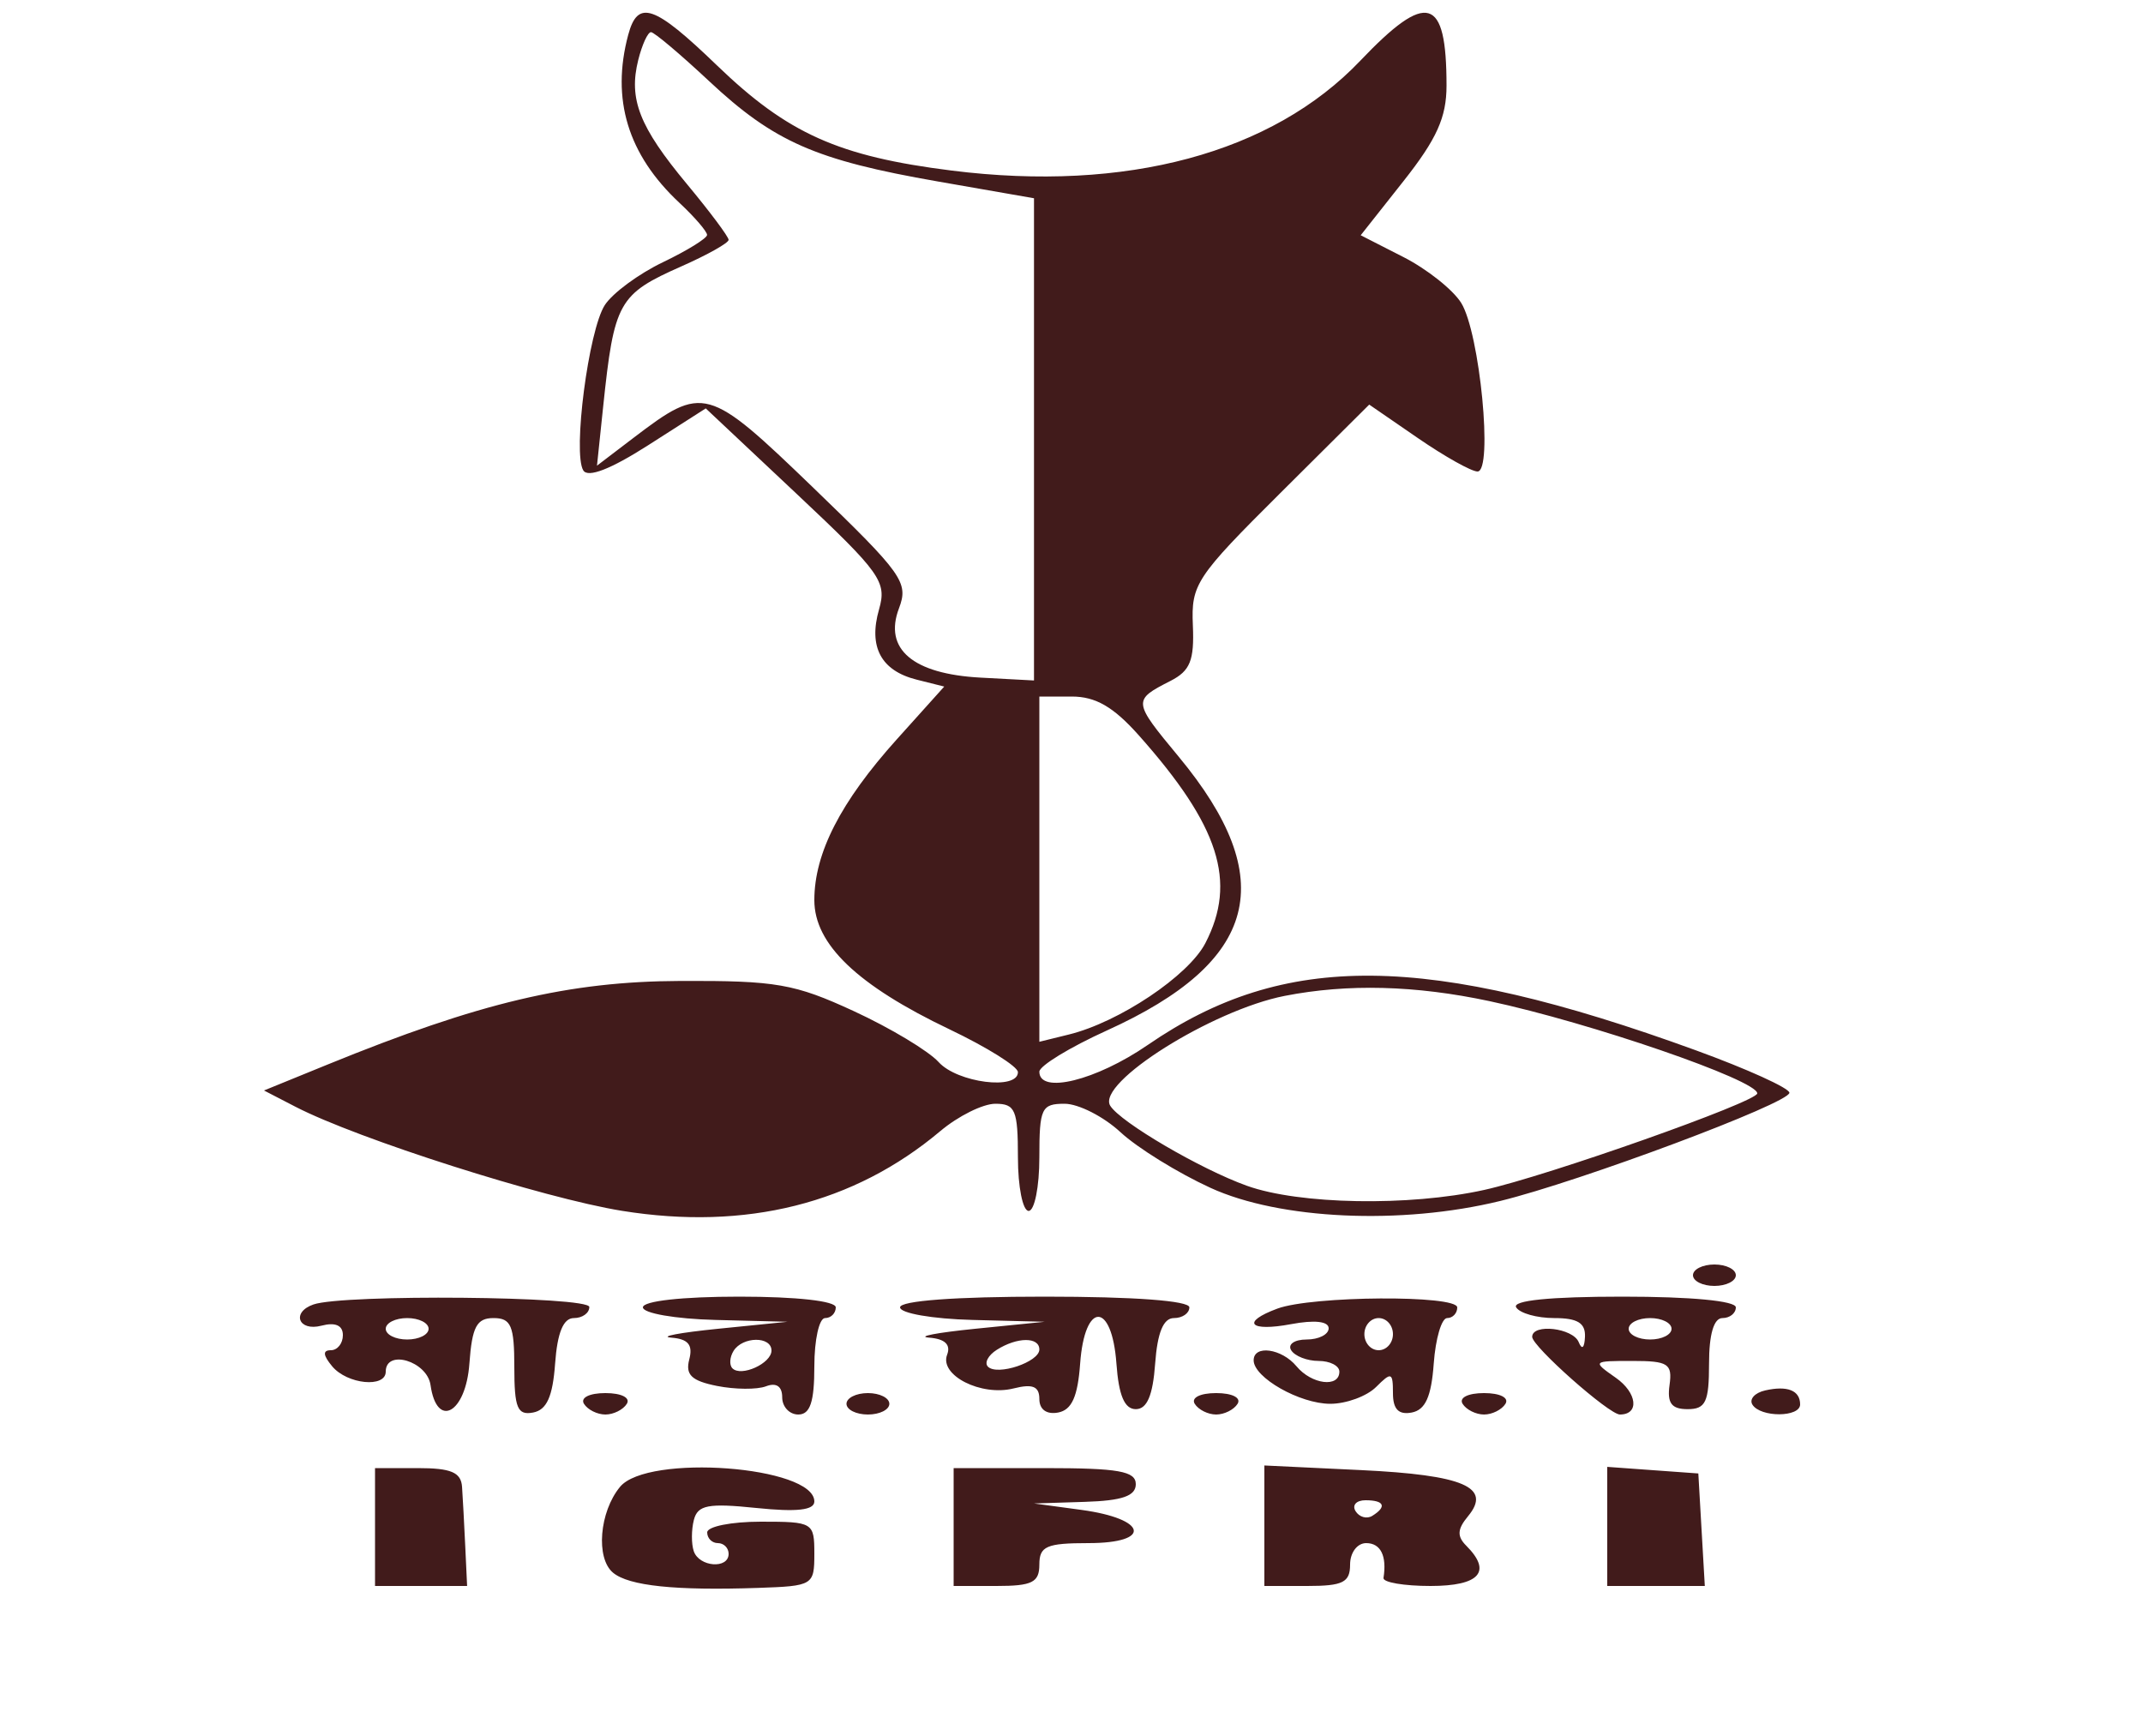 <svg xmlns="http://www.w3.org/2000/svg" width="200" height="162" viewBox="0 0 200 162" version="1.1">
	<path d="M 58.630 3.250 C 57.019 9.262, 58.593 14.429, 63.405 18.924 C 64.832 20.258, 65.995 21.608, 65.989 21.924 C 65.982 22.241, 64.128 23.386, 61.868 24.470 C 59.607 25.553, 57.167 27.353, 56.445 28.470 C 54.929 30.814, 53.437 42.280, 54.438 43.899 C 54.875 44.607, 56.998 43.783, 60.489 41.550 L 65.866 38.111 74.353 46.090 C 82.206 53.473, 82.780 54.279, 82.038 56.869 C 81.034 60.370, 82.222 62.588, 85.549 63.423 L 88.123 64.069 83.694 68.995 C 78.452 74.826, 76 79.608, 76 84 C 76 88.113, 80.013 91.950, 88.604 96.050 C 92.122 97.729, 95 99.529, 95 100.051 C 95 101.761, 89.350 101.044, 87.602 99.113 C 86.663 98.075, 83.106 95.937, 79.697 94.363 C 74.156 91.803, 72.442 91.504, 63.500 91.540 C 53.089 91.581, 44.756 93.556, 30.569 99.342 L 24.637 101.761 27.581 103.283 C 33.386 106.285, 50.722 111.810, 58.041 112.991 C 69.612 114.857, 79.699 112.331, 87.761 105.548 C 89.426 104.147, 91.736 103, 92.894 103 C 94.754 103, 95 103.583, 95 108 C 95 110.750, 95.450 113, 96 113 C 96.550 113, 97 110.750, 97 108 C 97 103.416, 97.196 103, 99.354 103 C 100.649 103, 102.998 104.195, 104.574 105.656 C 106.150 107.117, 109.928 109.453, 112.970 110.847 C 119.442 113.813, 130.777 114.328, 140 112.075 C 147.488 110.246, 167 102.947, 167 101.975 C 167 101.543, 163.063 99.757, 158.250 98.006 C 133.165 88.880, 119.856 88.751, 107.122 97.510 C 102.295 100.830, 97 102.138, 97 100.010 C 97 99.465, 99.836 97.734, 103.302 96.162 C 117.465 89.741, 119.481 82.049, 110.001 70.609 C 105.708 65.430, 105.699 65.348, 109.232 63.544 C 111.079 62.601, 111.468 61.634, 111.326 58.345 C 111.161 54.531, 111.616 53.843, 119.469 46.031 L 127.786 37.757 132.323 40.878 C 134.819 42.595, 137.325 44, 137.893 44 C 139.363 44, 138.108 31.053, 136.367 28.263 C 135.599 27.032, 133.175 25.110, 130.980 23.990 L 126.990 21.954 130.995 16.887 C 134.089 12.973, 135 10.949, 135 7.992 C 135 -0.361, 133.191 -0.883, 126.949 5.669 C 118.730 14.295, 105.098 17.959, 88.822 15.918 C 78.261 14.594, 73.517 12.469, 66.911 6.101 C 61.046 0.448, 59.522 -0.077, 58.630 3.250 M 59.568 5.585 C 58.649 9.245, 59.660 11.826, 64.111 17.179 C 66.250 19.753, 68 22.095, 68 22.383 C 68 22.671, 66.033 23.776, 63.629 24.840 C 57.710 27.458, 57.316 28.164, 56.288 37.978 L 55.715 43.455 59.107 40.871 C 65.647 35.891, 66.029 35.997, 75.916 45.528 C 84.256 53.568, 84.815 54.355, 83.899 56.766 C 82.453 60.568, 85.193 62.896, 91.511 63.234 L 96.500 63.500 96.500 41.001 L 96.500 18.501 87.500 16.930 C 76.115 14.942, 72.240 13.240, 66.167 7.560 C 63.486 5.052, 61.051 3, 60.755 3 C 60.459 3, 59.925 4.163, 59.568 5.585 M 97 81.108 L 97 97.217 99.750 96.540 C 104.455 95.382, 110.920 91.055, 112.494 88.011 C 115.463 82.270, 113.796 77.068, 106.281 68.619 C 103.919 65.965, 102.253 65, 100.031 65 L 97 65 97 81.108 M 119.907 92.932 C 113.114 94.259, 102.303 101.063, 103.615 103.186 C 104.566 104.725, 112.041 109.102, 116.364 110.652 C 121.261 112.408, 131.504 112.590, 138.500 111.045 C 144.408 109.741, 164 102.816, 164 102.032 C 164 100.799, 148.415 95.432, 139 93.422 C 132.092 91.948, 125.775 91.785, 119.907 92.932 M 158 119 C 158 119.550, 158.900 120, 160 120 C 161.100 120, 162 119.550, 162 119 C 162 118.450, 161.100 118, 160 118 C 158.900 118, 158 118.450, 158 119 M 29.250 121.731 C 27.166 122.458, 27.853 124.272, 30 123.710 C 31.300 123.370, 32 123.680, 32 124.594 C 32 125.367, 31.495 126, 30.878 126 C 30.102 126, 30.140 126.464, 31 127.500 C 32.396 129.182, 36 129.543, 36 128 C 36 125.866, 39.864 127.021, 40.180 129.250 C 40.767 133.377, 43.472 131.885, 43.807 127.250 C 44.056 123.814, 44.487 123, 46.057 123 C 47.698 123, 48 123.712, 48 127.573 C 48 131.389, 48.290 132.092, 49.750 131.815 C 51.027 131.573, 51.583 130.335, 51.807 127.241 C 52.017 124.355, 52.576 123, 53.557 123 C 54.351 123, 55 122.535, 55 121.967 C 55 120.963, 32.055 120.752, 29.250 121.731 M 60 122 C 60 122.551, 63.032 123.078, 66.750 123.173 L 73.500 123.345 67 124 C 63.425 124.360, 61.470 124.732, 62.656 124.827 C 64.231 124.953, 64.682 125.501, 64.327 126.859 C 63.951 128.294, 64.540 128.858, 66.909 129.332 C 68.597 129.669, 70.658 129.685, 71.489 129.366 C 72.451 128.997, 73 129.370, 73 130.393 C 73 131.277, 73.675 132, 74.500 132 C 75.611 132, 76 130.833, 76 127.500 C 76 125.025, 76.450 123, 77 123 C 77.550 123, 78 122.550, 78 122 C 78 121.407, 74.333 121, 69 121 C 63.667 121, 60 121.407, 60 122 M 84 122 C 84 122.551, 87.032 123.078, 90.750 123.173 L 97.500 123.345 91 124 C 87.425 124.360, 85.498 124.732, 86.719 124.827 C 88.190 124.942, 88.753 125.479, 88.391 126.423 C 87.655 128.342, 91.569 130.325, 94.593 129.566 C 96.381 129.117, 97 129.372, 97 130.554 C 97 131.531, 97.677 132.018, 98.750 131.815 C 100.027 131.573, 100.583 130.335, 100.807 127.241 C 101.229 121.428, 103.772 121.434, 104.193 127.250 C 104.408 130.224, 104.950 131.500, 106 131.500 C 107.050 131.500, 107.592 130.224, 107.807 127.250 C 108.017 124.356, 108.575 123, 109.557 123 C 110.351 123, 111 122.550, 111 122 C 111 121.383, 105.833 121, 97.500 121 C 89.167 121, 84 121.383, 84 122 M 119.216 122.116 C 115.789 123.384, 116.598 124.298, 120.500 123.566 C 122.687 123.156, 124 123.302, 124 123.955 C 124 124.530, 123.073 125, 121.941 125 C 120.809 125, 120.160 125.450, 120.500 126 C 120.840 126.550, 121.991 127, 123.059 127 C 124.127 127, 125 127.450, 125 128 C 125 129.519, 122.406 129.195, 121 127.500 C 119.619 125.836, 117 125.471, 117 126.943 C 117 128.554, 121.311 131, 124.151 131 C 125.639 131, 127.564 130.293, 128.429 129.429 C 129.857 128, 130 128.052, 130 130.002 C 130 131.504, 130.524 132.047, 131.750 131.815 C 133.027 131.573, 133.583 130.335, 133.807 127.241 C 133.977 124.909, 134.539 123, 135.057 123 C 135.576 123, 136 122.554, 136 122.009 C 136 120.830, 122.460 120.916, 119.216 122.116 M 141.500 122 C 141.840 122.550, 143.441 123, 145.059 123 C 147.223 123, 147.979 123.462, 147.921 124.750 C 147.874 125.795, 147.639 125.997, 147.338 125.250 C 146.801 123.920, 143.004 123.483, 142.994 124.750 C 142.986 125.641, 150.166 132, 151.180 132 C 153.024 132, 152.796 129.970, 150.794 128.568 C 148.592 127.026, 148.617 127, 152.340 127 C 155.692 127, 156.090 127.258, 155.813 129.250 C 155.578 130.938, 156 131.500, 157.500 131.500 C 159.186 131.500, 159.500 130.833, 159.500 127.250 C 159.500 124.516, 159.946 122.999, 160.750 123 C 161.438 123, 162 122.550, 162 122 C 162 121.396, 157.814 121, 151.441 121 C 144.656 121, 141.103 121.357, 141.500 122 M 36 124 C 36 124.550, 36.900 125, 38 125 C 39.100 125, 40 124.550, 40 124 C 40 123.450, 39.100 123, 38 123 C 36.900 123, 36 123.450, 36 124 M 127.333 124.500 C 127.333 125.325, 127.933 126, 128.667 126 C 129.400 126, 130 125.325, 130 124.500 C 130 123.675, 129.400 123, 128.667 123 C 127.933 123, 127.333 123.675, 127.333 124.500 M 152 124 C 152 124.550, 152.900 125, 154 125 C 155.100 125, 156 124.550, 156 124 C 156 123.450, 155.100 123, 154 123 C 152.900 123, 152 123.450, 152 124 M 68.459 126.067 C 68.096 126.653, 68.050 127.384, 68.357 127.690 C 69.179 128.513, 72 127.229, 72 126.031 C 72 124.674, 69.303 124.701, 68.459 126.067 M 93.029 125.961 C 92.220 126.473, 91.848 127.182, 92.204 127.537 C 93.078 128.411, 97 127.099, 97 125.933 C 97 124.743, 94.932 124.757, 93.029 125.961 M 164.738 129.752 C 163.769 129.971, 163.233 130.567, 163.547 131.076 C 164.296 132.288, 168 132.274, 168 131.059 C 168 129.754, 166.818 129.280, 164.738 129.752 M 54.500 131 C 54.840 131.550, 55.740 132, 56.500 132 C 57.260 132, 58.160 131.550, 58.500 131 C 58.852 130.431, 57.991 130, 56.500 130 C 55.009 130, 54.148 130.431, 54.500 131 M 79 131 C 79 131.550, 79.900 132, 81 132 C 82.100 132, 83 131.550, 83 131 C 83 130.450, 82.100 130, 81 130 C 79.900 130, 79 130.450, 79 131 M 111.500 131 C 111.840 131.550, 112.740 132, 113.500 132 C 114.260 132, 115.160 131.550, 115.500 131 C 115.852 130.431, 114.991 130, 113.500 130 C 112.009 130, 111.148 130.431, 111.500 131 M 136.500 131 C 136.840 131.550, 137.740 132, 138.500 132 C 139.260 132, 140.160 131.550, 140.500 131 C 140.852 130.431, 139.991 130, 138.500 130 C 137.009 130, 136.148 130.431, 136.500 131 M 35 142.500 L 35 148 39.297 148 L 43.594 148 43.418 144.250 C 43.322 142.188, 43.188 139.713, 43.122 138.750 C 43.027 137.395, 42.097 137, 39 137 L 35 137 35 142.500 M 57.866 138.750 C 55.936 141.089, 55.585 145.410, 57.215 146.763 C 58.696 147.992, 63.016 148.444, 70.750 148.180 C 75.877 148.004, 76 147.930, 76 145 C 76 142.067, 75.889 142, 71 142 C 68.250 142, 66 142.450, 66 143 C 66 143.550, 66.450 144, 67 144 C 67.550 144, 68 144.450, 68 145 C 68 146.444, 65.245 146.232, 64.746 144.750 C 64.515 144.063, 64.520 142.749, 64.758 141.832 C 65.118 140.443, 66.093 140.257, 70.595 140.722 C 74.360 141.111, 76 140.927, 76 140.115 C 76 136.819, 60.427 135.647, 57.866 138.750 M 89 142.500 L 89 148 93 148 C 96.333 148, 97 147.667, 97 146 C 97 144.291, 97.667 144, 101.583 144 C 107.564 144, 107.081 141.735, 100.922 140.900 L 96.500 140.300 101.250 140.150 C 104.739 140.040, 106 139.602, 106 138.500 C 106 137.284, 104.389 137, 97.500 137 L 89 137 89 142.500 M 118 142.378 L 118 148 122 148 C 125.333 148, 126 147.667, 126 146 C 126 144.889, 126.667 144, 127.500 144 C 128.853 144, 129.444 145.187, 129.118 147.250 C 129.053 147.662, 131.025 148, 133.500 148 C 138.089 148, 139.271 146.671, 136.842 144.242 C 135.966 143.366, 136.004 142.700, 137 141.500 C 139.254 138.784, 136.616 137.645, 127.008 137.186 L 118 136.755 118 142.378 M 150 142.443 L 150 148 154.552 148 L 159.105 148 158.802 142.750 L 158.500 137.500 154.250 137.193 L 150 136.885 150 142.443 M 126.510 141.016 C 126.856 141.575, 127.557 141.774, 128.069 141.457 C 129.456 140.600, 129.198 140, 127.441 140 C 126.584 140, 126.165 140.457, 126.510 141.016" stroke="none" fill="#411b1b" fill-rule="evenodd"/>
</svg>